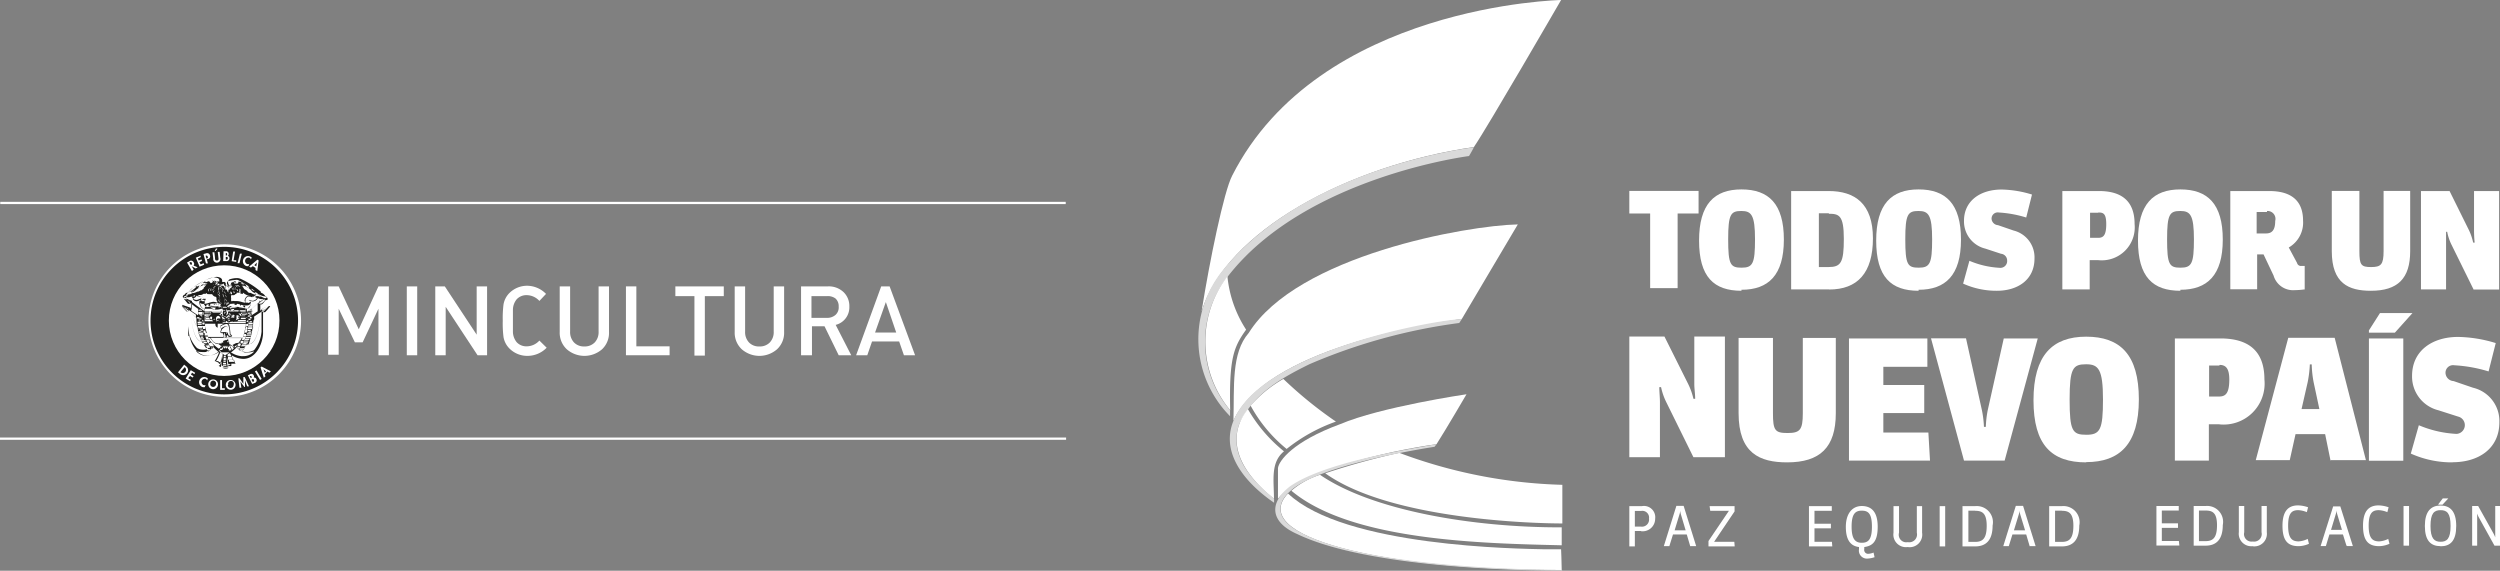 <svg id="Capa_1" data-name="Capa 1" xmlns="http://www.w3.org/2000/svg" viewBox="0 0 199.3 45.5"><rect x="0" y="0" width="199.3" height="45.5" fill="#808080" stroke="none"/><defs><style>.cls-1,.cls-3{fill:#fff;}.cls-1,.cls-2{fill-rule:evenodd;}.cls-2{fill:#dadada;}.cls-4{fill:#1d1d1b;}.cls-5{fill:#2d4697;}</style></defs><title>escBN-01</title><path class="cls-1" d="M124.45,2.39s-19.3.38-26.22,14c-0.66,1.26-1.8,6.79-2.44,10.83,1.93-6.38,11.64-11.64,21.71-13.11C118.55,12.59,124.45,2.39,124.45,2.39Z" transform="translate(0 -2.39)"/><path class="cls-2" d="M117.11,14.83S104,16.49,97.85,24.47a8.41,8.41,0,0,0,.21,10.62c0,0.22,0,.27,0,0.48A8.72,8.72,0,0,1,97.43,24c5.54-6.94,15.88-9.3,20.07-9.87C117.35,14.43,117.11,14.83,117.11,14.83Z" transform="translate(0 -2.39)"/><path class="cls-1" d="M97.85,24.42a9.47,9.47,0,0,0,1.49,4.25c-1,1.4-1.36,2.28-1.27,6.42A8.56,8.56,0,0,1,97.85,24.42Z" transform="translate(0 -2.39)"/><path class="cls-1" d="M121,20.28c-4.05.08-17.6,2.48-21.45,8.65-1.41,1.61-1.14,4.29-1.22,7,2.62-5.71,15.31-7.69,18.21-8.12C117.1,26.88,120.56,21,121,20.28Z" transform="translate(0 -2.39)"/><path class="cls-2" d="M116.54,27.82c-3.22.21-16.14,2.84-18.21,8.12-1.36,3.34,2.48,6,3.24,6.53,0-.16,0-0.2,0-0.32-1-.85-3.84-3.11-2.76-6,1.18-2.39,3.25-3.58,5.59-4.73a45,45,0,0,1,11.93-3.28Z" transform="translate(0 -2.39)"/><path class="cls-1" d="M99.48,35a11.92,11.92,0,0,0,2.88,3.37c-1.09.89-.8,2.32-0.8,3.77C98,39.3,98.08,36.77,99.48,35Z" transform="translate(0 -2.39)"/><path class="cls-1" d="M102.31,32.6a32.84,32.84,0,0,0,4.19,3.4,13.47,13.47,0,0,0-3.93,2.18,11.56,11.56,0,0,1-2.87-3.45A9.91,9.91,0,0,1,102.31,32.6Z" transform="translate(0 -2.39)"/><path class="cls-1" d="M116.91,33.82s-6.82,1-10.09,2.39c-3.76,1.38-4.88,2.93-4.94,3.5,0,0.86,0,1.71,0,2.44,1.68-2.16,8.77-3.82,12.64-4.35C115.27,36.63,116.91,33.82,116.91,33.82Z" transform="translate(0 -2.39)"/><path class="cls-1" d="M111.55,38.49a39.93,39.93,0,0,0,13,2.55c0,0.66,0,2.34,0,3.08-2.16,0-13.72-.28-18.9-4A58.34,58.34,0,0,1,111.55,38.49Z" transform="translate(0 -2.39)"/><path class="cls-1" d="M124.5,44.43s0,0.86,0,1.43c-6.32-.15-16.79-0.35-21.55-4.35a6.56,6.56,0,0,1,2.28-1.27C109.35,43.07,117.36,44.45,124.5,44.43Z" transform="translate(0 -2.39)"/><path class="cls-1" d="M102.68,41.73c-3.29,3.48,7.6,6.12,21.82,6.1,0-.5-0.05-1.65-0.05-1.65s-0.48,0-1.27,0C121.09,46.13,107.17,46,102.68,41.73Z" transform="translate(0 -2.39)"/><path class="cls-2" d="M114.52,37.8l-0.16.21s-9,1.34-11.41,3.45c-1.25,1.06-1.25,2.27.58,3.29,3.94,2.26,13.35,3,21,3.08a0.49,0.49,0,0,0,0,.05c-1.41,0-15.06,0-21.13-2.92-2.26-1-2.18-2.58-.53-3.82C105.44,39.38,111.18,38.37,114.52,37.8Z" transform="translate(0 -2.39)"/><path class="cls-3" d="M130.8,44.72h-0.47v1.23h-0.44V42.74h1a0.9,0.9,0,0,1,1.06,1,1,1,0,0,1-1.11,1m0-1.62h-0.51v1.25h0.47a0.57,0.57,0,0,0,.66-0.64,0.54,0.54,0,0,0-.62-0.61" transform="translate(0 -2.39)"/><path class="cls-3" d="M134.75,45.95L134.47,45h-1.1l-0.29.93h-0.44l1-3.21h0.58l1,3.21h-0.46Zm-0.37-1.28L134,43.39a1.24,1.24,0,0,1-.05-0.3h0a1.36,1.36,0,0,1-.06.3l-0.39,1.28h0.93Z" transform="translate(0 -2.39)"/><polygon class="cls-3" points="136.2 43.56 136.2 43.13 137.83 40.72 136.34 40.72 136.29 40.35 138.28 40.35 138.28 40.77 136.65 43.19 138.26 43.19 138.29 43.56 136.2 43.56"/><polygon class="cls-3" points="144.21 43.56 144.21 40.35 146.03 40.35 146.03 40.72 144.65 40.72 144.65 41.75 145.96 41.75 145.96 42.12 144.65 42.12 144.65 43.19 146.04 43.19 146.07 43.56 144.21 43.56"/><path class="cls-3" d="M148.62,46v0.16a0.31,0.31,0,0,0,.32.38,1.27,1.27,0,0,0,.42-0.1l0.08,0.37a2.11,2.11,0,0,1-.54.11,0.64,0.64,0,0,1-.7-0.75V46c-0.68-.08-1.05-0.57-1.05-1.61s0.5-1.66,1.27-1.66,1.27,0.46,1.27,1.65-0.41,1.53-1.07,1.62m-0.2-2.9c-0.52,0-.81.26-0.81,1.28s0.32,1.28.81,1.28,0.81-.22.81-1.28-0.3-1.28-.81-1.28" transform="translate(0 -2.39)"/><path class="cls-3" d="M152.08,46a1,1,0,0,1-1.13-1.14V42.74h0.44v2.12a0.6,0.6,0,0,0,.7.75,0.62,0.62,0,0,0,.72-0.75V42.74h0.42v2.12A1,1,0,0,1,152.08,46" transform="translate(0 -2.39)"/><rect class="cls-3" x="154.63" y="40.35" width="0.44" height="3.21"/><path class="cls-3" d="M157.45,45.95h-1V42.74h1a1.29,1.29,0,0,1,1.4,1.55c0,1.16-.52,1.66-1.39,1.66m0-2.85h-0.54v2.49h0.53c0.61,0,.93-0.27.93-1.29s-0.38-1.19-.92-1.19" transform="translate(0 -2.39)"/><path class="cls-3" d="M161.81,45.95L161.53,45h-1.1l-0.29.93H159.7l1-3.21h0.58l1,3.21h-0.46Zm-0.37-1.28-0.39-1.28a1.26,1.26,0,0,1-.05-0.3h0a1.31,1.31,0,0,1-.06.3l-0.39,1.28h0.92Z" transform="translate(0 -2.39)"/><path class="cls-3" d="M164.36,45.95h-1V42.74h1a1.29,1.29,0,0,1,1.4,1.55c0,1.16-.52,1.66-1.39,1.66m0-2.85h-0.54v2.49h0.53c0.61,0,.93-0.27.93-1.29s-0.38-1.19-.92-1.19" transform="translate(0 -2.39)"/><polygon class="cls-3" points="171.91 43.49 171.91 40.34 173.69 40.34 173.69 40.7 172.34 40.7 172.34 41.72 173.63 41.72 173.63 42.08 172.34 42.08 172.34 43.13 173.7 43.13 173.74 43.49 171.91 43.49"/><path class="cls-3" d="M175.88,45.89h-1V42.73h0.94a1.27,1.27,0,0,1,1.38,1.52c0,1.14-.51,1.64-1.37,1.64m0-2.8h-0.53v2.44h0.52c0.6,0,.92-0.27.92-1.27s-0.37-1.17-.91-1.17" transform="translate(0 -2.39)"/><path class="cls-3" d="M179.59,45.93a1,1,0,0,1-1.11-1.12V42.73h0.43v2.09a0.6,0.6,0,0,0,.68.74,0.61,0.61,0,0,0,.7-0.74V42.73h0.42v2.09a1,1,0,0,1-1.12,1.12" transform="translate(0 -2.39)"/><path class="cls-3" d="M183.24,45.93c-0.9,0-1.28-.49-1.28-1.63s0.44-1.62,1.24-1.62a2.58,2.58,0,0,1,.8.15l-0.1.39a2,2,0,0,0-.68-0.16c-0.5,0-.81.21-0.81,1.24s0.33,1.25.84,1.25a1.86,1.86,0,0,0,.72-0.2l0.1,0.39a2.09,2.09,0,0,1-.83.19" transform="translate(0 -2.39)"/><path class="cls-3" d="M187.06,45.89L186.78,45H185.7l-0.28.92H185l1-3.16h0.57l1,3.16h-0.45Zm-0.36-1.26-0.38-1.26a1.24,1.24,0,0,1-.05-0.3h0a1.32,1.32,0,0,1-.06.3l-0.38,1.26h0.91Z" transform="translate(0 -2.39)"/><path class="cls-3" d="M189.66,45.93c-0.9,0-1.28-.49-1.28-1.63s0.44-1.62,1.24-1.62a2.59,2.59,0,0,1,.8.15l-0.1.39a2,2,0,0,0-.68-0.16c-0.5,0-.81.21-0.81,1.24s0.33,1.25.84,1.25a1.86,1.86,0,0,0,.72-0.2l0.1,0.39a2.08,2.08,0,0,1-.83.19" transform="translate(0 -2.39)"/><rect class="cls-3" x="191.61" y="40.34" width="0.44" height="3.16"/><path class="cls-3" d="M194.56,45.93c-0.78,0-1.25-.44-1.25-1.61s0.49-1.63,1.25-1.63,1.25,0.45,1.25,1.63-0.46,1.62-1.25,1.62m0-2.88c-0.51,0-.8.25-0.8,1.26s0.31,1.26.8,1.26,0.8-.22.8-1.26-0.3-1.26-.8-1.26m-0.18-.47v0l0.36-.47h0.44l-0.46.5h-0.34Z" transform="translate(0 -2.39)"/><path class="cls-3" d="M198.86,45.89l-1.23-2.22a1.89,1.89,0,0,1-.15-0.34h0c0,0.11,0,.22,0,0.34v2.22h-0.4V42.73h0.48l1.21,2.17a2,2,0,0,1,.15.33h0c0-.11,0-0.23,0-0.33V42.73h0.39v3.16h-0.45Z" transform="translate(0 -2.39)"/><polygon class="cls-3" points="133.74 17.02 133.74 22.97 131.55 22.97 131.55 17.02 129.89 17.02 129.89 15.22 135.41 15.22 135.41 17.02 133.74 17.02"/><path class="cls-3" d="M138.83,25.57c-2.2,0-3.38-1.1-3.38-4s1.21-4.08,3.38-4.08,3.38,1.15,3.38,4-1.24,4-3.38,4m0-6.28c-0.85,0-1.06.24-1.06,2.26s0.18,2.26,1.07,2.26,1.07-.32,1.07-2.26-0.29-2.26-1.08-2.26" transform="translate(0 -2.39)"/><path class="cls-3" d="M145.79,25.46h-3V17.62h3c2.07,0,3.52,1,3.52,3.77s-1.24,4.08-3.49,4.08m0-6.08H145v4.29h0.76c1,0,1.23-.35,1.23-2.25s-0.39-2-1.22-2" transform="translate(0 -2.39)"/><path class="cls-3" d="M152.95,25.57c-2.2,0-3.38-1.1-3.38-4s1.21-4.08,3.38-4.08,3.38,1.15,3.38,4-1.24,4-3.38,4m0-6.28c-0.85,0-1.06.24-1.06,2.26s0.18,2.26,1.07,2.26,1.07-.32,1.07-2.26-0.29-2.26-1.08-2.26" transform="translate(0 -2.39)"/><path class="cls-3" d="M159.18,25.57A6.44,6.44,0,0,1,156.5,25L157,23.18a7.09,7.09,0,0,0,2.41.56,0.54,0.54,0,0,0,.6-0.58,0.54,0.54,0,0,0-.49-0.54l-1.25-.41a2.23,2.23,0,0,1-1.7-2.22c0-1.59,1.3-2.49,3-2.49a8.66,8.66,0,0,1,2.42.4l-0.46,1.83a9.25,9.25,0,0,0-2.19-.4,0.49,0.49,0,0,0-.57.53,0.55,0.55,0,0,0,.51.48l1.25,0.43A2.2,2.2,0,0,1,162.19,23c0,1.69-1.33,2.57-3,2.57" transform="translate(0 -2.39)"/><path class="cls-3" d="M167.28,23.13h-0.69v2.33h-2.18V17.62h2.92c1.75,0,2.84.75,2.84,2.63a2.63,2.63,0,0,1-2.89,2.88m0-3.78h-0.66v2h0.65c0.42,0,.64-0.22.64-1.09s-0.25-.93-0.63-0.93" transform="translate(0 -2.39)"/><path class="cls-3" d="M173.82,25.57c-2.2,0-3.38-1.1-3.38-4s1.21-4.08,3.38-4.08,3.38,1.15,3.38,4-1.24,4-3.38,4m0-6.28c-0.85,0-1.06.24-1.06,2.26s0.18,2.26,1.07,2.26,1.07-.32,1.07-2.26-0.29-2.26-1.08-2.26" transform="translate(0 -2.39)"/><path class="cls-3" d="M183.72,25.46a5.61,5.61,0,0,1-.77.06,1.62,1.62,0,0,1-1.7-1.16l-0.8-1.69h-0.51v2.78h-2.14V17.62h3.11c1.59,0,2.69.64,2.69,2.36a2.29,2.29,0,0,1-1.14,2.14l0.66,1.23a0.32,0.32,0,0,0,.36.24l0.25,0v1.91Zm-3-6.17h-0.82V21h0.75c0.49,0,.73-0.29.73-1a0.63,0.63,0,0,0-.65-0.79" transform="translate(0 -2.39)"/><path class="cls-3" d="M189,25.57c-1.77,0-3.11-.59-3.11-3.16v-4.8h2.2v4.8c0,1.11.14,1.27,0.93,1.27s1-.19,1-1.27v-4.8h2.12v4.8c0,2.19-1,3.16-3.13,3.16" transform="translate(0 -2.39)"/><path class="cls-3" d="M197.19,25.46l-1.77-3.59a4,4,0,0,1-.33-1H195c0,0.31,0,.67,0,1v3.59h-2V17.62h2.28l1.54,3.11a4.38,4.38,0,0,1,.34,1h0.12a9.54,9.54,0,0,1-.05-1V17.62h2v7.85h-2.06Z" transform="translate(0 -2.39)"/><path class="cls-3" d="M135,38.84l-2.17-4.4a5,5,0,0,1-.41-1.19h-0.14c0,0.38.05,0.83,0.05,1.19v4.4h-2.44V29.22h2.8L134.58,33a5.38,5.38,0,0,1,.42,1.18h0.14c0-.38-0.07-0.81-0.07-1.18V29.22h2.44v9.62H135Z" transform="translate(0 -2.39)"/><path class="cls-3" d="M142.47,39.25c-2.19,0-3.87-.73-3.87-3.92v-6h2.74v6c0,1.38.17,1.58,1.16,1.58s1.22-.24,1.22-1.58v-6h2.63v6c0,2.73-1.26,3.92-3.88,3.92" transform="translate(0 -2.39)"/><polygon class="cls-3" points="147.4 36.72 147.4 26.98 153.65 26.98 153.65 29.24 150.14 29.24 150.14 30.69 153.4 30.69 153.4 32.93 150.14 32.93 150.14 34.48 153.73 34.48 153.86 36.72 147.4 36.72"/><path class="cls-3" d="M159.81,39.11h-3.24l-2.63-9.75h2.79L158,35.1a8.29,8.29,0,0,1,.16,1.32h0.15a8.17,8.17,0,0,1,.15-1.32l1.28-5.73h2.71Z" transform="translate(0 -2.39)"/><path class="cls-3" d="M166.31,39.25c-2.74,0-4.2-1.37-4.2-4.95s1.5-5.07,4.2-5.07,4.2,1.42,4.2,5-1.54,5-4.2,5m0-7.8c-1.05,0-1.32.29-1.32,2.81s0.23,2.81,1.33,2.81,1.33-.4,1.33-2.81-0.36-2.81-1.34-2.81" transform="translate(0 -2.39)"/><path class="cls-3" d="M176.94,36.21h-0.85v2.9h-2.71V29.37H177c2.18,0,3.52.93,3.52,3.27a3.27,3.27,0,0,1-3.59,3.58m0-4.69h-0.82V34h0.81c0.52,0,.8-0.28.8-1.36,0-.92-0.31-1.16-0.78-1.16" transform="translate(0 -2.39)"/><path class="cls-3" d="M185.79,39.11L185.36,37H183l-0.46,2.07h-2.71l2.59-9.75h3.7l2.49,9.75h-2.79Zm-1.35-6.26a8.62,8.62,0,0,1-.15-1.41h-0.15a9.27,9.27,0,0,1-.17,1.41L183.48,35h1.42Z" transform="translate(0 -2.39)"/><path class="cls-3" d="M188.85,29.37h2.74v9.75h-2.74V29.37Zm0-.46V28.73l0.88-1.38h2.59l-1.4,1.56h-2.08Z" transform="translate(0 -2.39)"/><path class="cls-3" d="M195.51,39.25a8,8,0,0,1-3.32-.7l0.64-2.26a8.84,8.84,0,0,0,3,.69,0.7,0.7,0,0,0,.13-1.38l-1.56-.5a2.77,2.77,0,0,1-2.11-2.75c0-2,1.61-3.1,3.67-3.1a10.72,10.72,0,0,1,3,.49L198.39,32a11.42,11.42,0,0,0-2.73-.49,0.6,0.6,0,0,0-.7.66,0.68,0.68,0,0,0,.64.6l1.55,0.53a2.73,2.73,0,0,1,2.1,2.75c0,2.1-1.65,3.19-3.74,3.19" transform="translate(0 -2.39)"/><path class="cls-3" d="M31,30.71H30.17V27l-1.26,2.68H28.29L27,27v3.67H26.16V25.22H27l1.6,3.42,1.57-3.42H31v5.49Z" transform="translate(0 -2.39)"/><path class="cls-3" d="M33.27,30.71H32.43V25.22h0.83v5.49Z" transform="translate(0 -2.39)"/><path class="cls-3" d="M38.84,30.71H38.07l-2.54-3.86v3.86H34.7V25.22h0.76L38,29.07V25.22h0.83v5.49Z" transform="translate(0 -2.39)"/><path class="cls-3" d="M43.58,30.11a2.13,2.13,0,0,1-1.53.65,2,2,0,0,1-1.44-.59,1.69,1.69,0,0,1-.47-0.91,8.72,8.72,0,0,1-.06-1.3,8.73,8.73,0,0,1,.06-1.3,1.69,1.69,0,0,1,.47-0.91A2,2,0,0,1,42,25.17a2.13,2.13,0,0,1,1.53.65L43,26.38a1.38,1.38,0,0,0-1-.46,1.05,1.05,0,0,0-.81.33,1.35,1.35,0,0,0-.3.81q0,0.19,0,.9t0,0.9a1.35,1.35,0,0,0,.3.81A1.05,1.05,0,0,0,42,30a1.38,1.38,0,0,0,1-.46Z" transform="translate(0 -2.39)"/><path class="cls-3" d="M48.55,28.86A1.79,1.79,0,0,1,48,30.23a2.14,2.14,0,0,1-2.82,0,1.8,1.8,0,0,1-.56-1.37V25.22h0.83v3.6a1.2,1.2,0,0,0,.31.87,1.09,1.09,0,0,0,.82.32,1.11,1.11,0,0,0,.83-0.32,1.19,1.19,0,0,0,.31-0.87v-3.6h0.83v3.64Z" transform="translate(0 -2.39)"/><path class="cls-3" d="M53.38,30.71H49.9V25.22h0.83V30h2.65v0.75Z" transform="translate(0 -2.39)"/><path class="cls-3" d="M57.7,26H56.19v4.74H55.36V26H53.84V25.22H57.7V26Z" transform="translate(0 -2.39)"/><path class="cls-3" d="M62.51,28.86a1.79,1.79,0,0,1-.56,1.37,2.14,2.14,0,0,1-2.82,0,1.8,1.8,0,0,1-.56-1.37V25.22H59.4v3.6a1.2,1.2,0,0,0,.31.87,1.09,1.09,0,0,0,.83.32,1.1,1.1,0,0,0,.83-0.32,1.19,1.19,0,0,0,.31-0.87v-3.6h0.83v3.64Z" transform="translate(0 -2.39)"/><path class="cls-3" d="M67.86,30.71h-1L65.73,28.4h-1v2.31H63.86V25.22H66a1.71,1.71,0,0,1,1.24.45,1.53,1.53,0,0,1,.47,1.16,1.44,1.44,0,0,1-1.09,1.46Zm-1-3.88a0.82,0.82,0,0,0-.25-0.64A1,1,0,0,0,65.92,26H64.69v1.73h1.23a1,1,0,0,0,.68-0.23A0.8,0.8,0,0,0,66.86,26.83Z" transform="translate(0 -2.39)"/><path class="cls-3" d="M72.95,30.71H72.06l-0.38-1.1H69.52l-0.38,1.1H68.25l2-5.49h0.67Zm-1.5-1.8-0.83-2.44L69.76,28.9h1.69Z" transform="translate(0 -2.39)"/><rect class="cls-3" y="34.88" width="84.99" height="0.18"/><rect class="cls-3" x="0.02" y="16.09" width="84.94" height="0.18"/><circle class="cls-4" cx="17.87" cy="25.56" r="5.98"/><path class="cls-3" d="M17.87,22.07A5.88,5.88,0,1,1,12,27.95a5.88,5.88,0,0,1,5.88-5.88m0-.2A6.08,6.08,0,1,0,24,27.95a6.09,6.09,0,0,0-6.08-6.08h0Z" transform="translate(0 -2.39)"/><circle class="cls-3" cx="17.87" cy="25.56" r="4.41"/><path class="cls-3" d="M14.68,31.46l0.17,0.14a0.39,0.39,0,0,1-.49.61l-0.17-.14Zm-0.29.6,0,0a0.26,0.26,0,1,0,.33-0.4l0,0Z" transform="translate(0 -2.39)"/><path class="cls-3" d="M15.31,32.1l-0.09.15,0.21,0.13-0.07.11-0.21-.13L15,32.54l0.22,0.13-0.07.11-0.35-.21,0.41-.67,0.35,0.21-0.07.11Z" transform="translate(0 -2.39)"/><path class="cls-3" d="M16.51,32.72a0.23,0.23,0,0,0-.14-0.14,0.27,0.27,0,0,0-.17.5,0.24,0.24,0,0,0,.19,0l-0.06.17a0.4,0.4,0,0,1-.18,0,0.41,0.41,0,0,1,.27-0.78,0.36,0.36,0,0,1,.15.1Z" transform="translate(0 -2.39)"/><path class="cls-3" d="M16.61,32.94a0.39,0.39,0,1,1,.31.47A0.39,0.39,0,0,1,16.61,32.94Zm0.16,0a0.23,0.23,0,1,0,.45.08A0.23,0.23,0,1,0,16.77,33Z" transform="translate(0 -2.39)"/><path class="cls-3" d="M17.7,33.34h0.22v0.13H17.55l0-.78h0.15Z" transform="translate(0 -2.39)"/><path class="cls-3" d="M18,33.09a0.39,0.39,0,1,1,.43.37A0.4,0.4,0,0,1,18,33.09Zm0.16,0a0.23,0.23,0,1,0,.46,0A0.23,0.23,0,1,0,18.2,33.07Z" transform="translate(0 -2.39)"/><path class="cls-3" d="M19.53,32.71h0l0,0.53-0.05,0-0.31-.43h0l0.07,0.49-0.15,0L19,32.55l0.1,0L19.4,33l0-.55,0.11,0,0.34,0.74-0.15,0Z" transform="translate(0 -2.39)"/><path class="cls-3" d="M19.76,32.31l0.17-.08a0.2,0.2,0,0,1,.3.09,0.18,0.18,0,0,1,0,.17,0.19,0.19,0,0,1,.21.12,0.22,0.22,0,0,1-.13.31L20.1,33ZM20,32.54h0a0.09,0.09,0,0,0,.05-0.14,0.09,0.09,0,0,0-.14,0h0Zm0.15,0.3h0c0.07,0,.13-0.08.09-0.17s-0.12-.06-0.19,0h0Z" transform="translate(0 -2.39)"/><path class="cls-3" d="M20.86,32.6l-0.13.08L20.32,32l0.13-.08Z" transform="translate(0 -2.39)"/><path class="cls-3" d="M21.11,32.23l0.05,0.17-0.13.1-0.26-.82,0.09-.07L21.6,32l-0.13.1-0.15-.09ZM21,31.82h0l0.11,0.28L21.21,32Z" transform="translate(0 -2.39)"/><path class="cls-3" d="M15.76,23.7l-0.16.09-0.32-.18h0l0.16,0.27L15.3,24l-0.39-.68,0.18-.1a0.22,0.22,0,0,1,.34.07,0.21,0.21,0,0,1,0,.27Zm-0.54-.18h0a0.12,0.12,0,0,0,.06-0.18c0-.08-0.11-0.07-0.18,0h0Z" transform="translate(0 -2.39)"/><path class="cls-3" d="M15.77,23l0.07,0.16,0.22-.09,0.05,0.12-0.22.09L16,23.47l0.23-.1,0.05,0.12-0.37.16-0.3-.72L16,22.77,16,22.89Z" transform="translate(0 -2.39)"/><path class="cls-3" d="M16.57,23.39l-0.15,0-0.2-.75,0.2-.05a0.23,0.23,0,0,1,.32.16,0.22,0.22,0,0,1-.18.3l-0.07,0ZM16.46,23h0c0.09,0,.13-0.06.1-0.15s-0.09-.1-0.17-0.07h0Z" transform="translate(0 -2.39)"/><path class="cls-3" d="M16.94,22.5l0.15,0,0.05,0.44c0,0.1,0,.23.16,0.22s0.12-.15.11-0.25l-0.05-.44,0.15,0,0.05,0.47A0.29,0.29,0,1,1,17,23Zm0.4-.28-0.14.17-0.08,0,0.1-.19Z" transform="translate(0 -2.39)"/><path class="cls-3" d="M17.82,22.42H18a0.2,0.2,0,0,1,.23.22,0.18,0.18,0,0,1-.07.15,0.18,0.18,0,0,1,.13.2,0.22,0.22,0,0,1-.26.21H17.79ZM18,23.09h0c0.08,0,.15,0,0.16-0.11s-0.08-.11-0.16-0.11h0v0.22Zm0-.33h0a0.09,0.09,0,0,0,.11-0.1,0.09,0.09,0,0,0-.11-0.1h0v0.2Z" transform="translate(0 -2.39)"/><path class="cls-3" d="M18.62,23.14l0.21,0,0,0.13-0.36-.06,0.12-.77,0.15,0Z" transform="translate(0 -2.39)"/><path class="cls-3" d="M19.09,23.37l-0.15,0,0.19-.76,0.15,0Z" transform="translate(0 -2.39)"/><path class="cls-3" d="M20,23.07a0.23,0.23,0,0,0-.13-0.14,0.27,0.27,0,0,0-.19.5,0.24,0.24,0,0,0,.19,0l-0.06.17a0.41,0.41,0,0,1-.18,0,0.41,0.41,0,0,1,.29-0.77,0.37,0.37,0,0,1,.15.1Z" transform="translate(0 -2.39)"/><path class="cls-3" d="M20.16,23.61L20,23.72l-0.14-.08,0.66-.55,0.1,0.06L20.51,24l-0.14-.08,0-.17Zm0.32-.29h0l-0.21.21,0.16,0.09Z" transform="translate(0 -2.39)"/><path class="cls-4" d="M21.46,26.79v0h0l-0.28.1-0.29.1h0a0.21,0.21,0,0,1-.14.16V27l0-.35h0a0.23,0.23,0,0,0,.13,0,1.5,1.5,0,0,0,.25-0.28l0,0,0.05-.06h0.05a0.09,0.09,0,0,0,.11-0.1A0.3,0.3,0,0,0,21.15,26h0a0.61,0.61,0,0,0-.36-0.28h0a0.15,0.15,0,0,0,0-.08,7,7,0,0,0-1.56-1,0.77,0.77,0,0,0-.34-0.08,1.88,1.88,0,0,0-.61.11,0.3,0.3,0,0,0-.1.22,0.43,0.43,0,0,0,.12.27,0.24,0.24,0,0,1,.07.13,0,0,0,0,1,0,0,0.23,0.23,0,0,0-.23-0.12H18l0,0V25a0.15,0.15,0,0,0-.1-0.13,0.06,0.06,0,0,0,0,0,0.09,0.09,0,0,0-.08,0l-0.11,0h0a0.25,0.25,0,0,0,0-.11c0-.29-0.43-0.3-0.47-0.3a4,4,0,0,0-2,1,0.63,0.63,0,0,0-.12.13,0.49,0.49,0,0,1-.13.13l-0.08,0a0.66,0.66,0,0,0-.18.12l0,0.05,0,0-0.05,0a0.23,0.23,0,0,0-.11.15,0.09,0.09,0,0,0,.09.09,0.21,0.21,0,0,0,.12,0h0l0.38,0.45a0.19,0.19,0,0,0,.14,0h0l0,0.34v0.14h0l-0.09-.06a0.1,0.1,0,0,1,0,0,0.08,0.08,0,0,0,0-.07l-0.68-.24,0,0.06a2.26,2.26,0,0,0,.46.5H15l0,0.37V28.4a6.4,6.4,0,0,0,.11.79,2.59,2.59,0,0,0,.51,1.11l0,0h0a1.3,1.3,0,0,0,.94.46,1.83,1.83,0,0,0,.92-0.32,3.66,3.66,0,0,1-.37.74l0,0h0.32l0,0.15v0a0.16,0.16,0,0,0,.14.08h0.12v0.09h0v0h0a0.31,0.31,0,0,0,.31.13v0h0a0.35,0.35,0,0,0,.22-0.05,0.09,0.09,0,0,0,0-.07V31.56a0.37,0.37,0,0,0,.22,0,0.09,0.09,0,0,0,0,0h0l0-.1,0-.08h0.34l0,0a2.92,2.92,0,0,1-.3-0.59l0,0,0-.07h0a1.81,1.81,0,0,0,.91.28c1,0,1.53-1.15,1.58-2V28.74c0-.12,0-0.28,0-0.31V27.65l0-.37h0.16a6,6,0,0,0,.41-0.46A0.07,0.07,0,0,0,21.46,26.79Zm-2.26,3.55h0.14l0,0.05Zm0.17,0H19.13L19,30.23l0,0h0.37Zm-1.59,0h0l0,0h0v0h0Zm0.4-.08H18.1v0h0.07v0.05Zm-0.16,0H17.94a0.16,0.16,0,0,1,0,0v0H18v0.05Zm-0.16,0H17.78v0a0.17,0.17,0,0,1,0,0h0.07v0A0.15,0.15,0,0,0,17.85,30.26Zm0.25,0.07h0v0h0v0h0Zm-0.16,0h0v0h0v0h0Zm0.42,0H18.24a0.24,0.24,0,0,1,0-.06,0.23,0.23,0,0,1,0-.06v0H18.18V30.09H18.1v0.07H18V30.09H17.94v0.07H17.85V30.09H17.77v0.07h0v0a0.3,0.3,0,0,0,0,.06l-0.08.07H17.52l0.07,0.12,0.1,0.07H18.2l0.08,0a2.59,2.59,0,0,1-.34.24,3.3,3.3,0,0,1-.52-0.4l0,0,0.11,0,0-.08,0.05-.07h0.1L17.8,30l0.33,0,0.06,0.07L18.28,30l0.06,0V30.1l0.07,0.08V30.3l0,0-0.09.08Zm0.19,0.74H18.17l0-.24h0.3Zm-0.17.32h0Zm-0.18,0h0l0,0h0l0,0H18.1c0-.07,0-0.15,0-0.24h0.06a1.16,1.16,0,0,0,0,.12h0Zm-0.5.22h0l0,0h0v0Zm0.16-.86h0Zm0.1,0H18v0.1H17.84v-0.1H18Zm0.18,0.38H18.08V30.87h0ZM18,31H17.83v-0.1H18V31Zm-0.2,0H18v0.1H17.82V31Zm0,0.14H18v0.1H17.81v-0.1Zm-0.12.48h0l0,0,0,0h0.32l0,0,0,0,0,0H17.68Zm0.43-.07h0v0h0l0,0h0Zm-0.06,0H17.78v-0.1h0.27v0.1Zm-0.27-.14v-0.1h0.24v0.1H17.8Zm0.3-.55h0V30.68l0,0Zm-1.5-.45,0-.05H16.7Zm0.15-.09H16.53l-0.07-.1h0.37l0,0ZM16,27.1H15.82V27Zm5.15-.93c-0.12,0-.47-0.23-0.49-0.25h0a0.36,0.36,0,0,0,.21.15l0,0A0.76,0.76,0,0,1,20.59,26H20.52L20.36,26V25.89a0.29,0.29,0,0,0,.1,0h0.07a0.16,0.16,0,0,0-.1,0l-0.08-.07,0,0h0l0,0.05h0l0,0h0l0,0h0a0.51,0.51,0,0,1-.07,0,1.41,1.41,0,0,1-.29-0.13l-0.07,0a0.23,0.23,0,0,1-.21-0.15,0,0,0,0,1,0,0,2.28,2.28,0,0,0-.24-0.15,3,3,0,0,0-.2-0.31,0,0,0,0,1,0,0s0.1,0.07.14,0.07,0,0,0,0a0.23,0.23,0,0,0,0-.06v0a1.92,1.92,0,0,0,.26.12,3.24,3.24,0,0,0,.32.23,0,0,0,0,0,0,0,0.37,0.37,0,0,0,0,0,0.67,0.67,0,0,0,.42.29s0.06,0,.06,0-0.12,0-.13-0.07A0.82,0.82,0,0,0,20,25.47a0,0,0,0,1,0,0,2.76,2.76,0,0,0,.51.28s0,0,0,0a0.34,0.34,0,0,0-.27-0.17,0.46,0.46,0,0,1-.18-0.11v0c0-.09,0-0.21-0.15-0.21a0,0,0,0,0,0,0,0.76,0.76,0,0,0,.12.12v0a0.74,0.74,0,0,0-.26-0.16,0.05,0.05,0,0,0,0,0,1.36,1.36,0,0,0,.12.16,0.29,0.29,0,0,1-.2-0.08A0.5,0.5,0,0,0,19.37,25l0,0,0.14,0.09v0l-0.35-.08a0.14,0.14,0,0,1-.06,0v0h0s0.12,0,.15,0h0S19.21,25,19.2,25h0l0.1,0s0,0,0,0a0.2,0.2,0,0,0-.1-0.08l0,0c0.09,0,.35.23,0.43,0.23s0,0,0,0a0.38,0.38,0,0,0-.25-0.16,0.8,0.8,0,0,0-.33-0.15c-0.1,0,0,.15-0.12.15a0.21,0.21,0,0,1-.19-0.12,0.26,0.26,0,0,0,.06-0.07,0.13,0.13,0,0,0-.08,0c-0.05,0-.07.1-0.13,0.1a0.09,0.09,0,0,1-.07,0s0.1,0,.1-0.06a0,0,0,0,0,0,0,2.24,2.24,0,0,0-.21.11l-0.09,0a0.07,0.07,0,0,0-.06,0s0,0,0,0h0.14a0.38,0.38,0,0,0,.06.11s-0.1,0-.1.06,0.15,0,.15.09-0.09,0-.09.06a0.75,0.75,0,0,1,.05.08,0.56,0.56,0,0,1-.12,0l0,0.06a0.08,0.08,0,0,1-.08.06,0.09,0.09,0,0,1-.07,0,0.09,0.09,0,0,0,.07-0.09c0-.16-0.18-0.27-0.18-0.41a0.2,0.2,0,0,1,.1-0.17,3.39,3.39,0,0,1,.56-0.09,0.51,0.51,0,0,1,.22,0,7.21,7.21,0,0,1,1.58,1.09s0,0,0,.05A1,1,0,0,1,21,26s0,0,0,0-0.26-.17-0.36-0.2H20.56l0,0A1.18,1.18,0,0,0,21,26a0.55,0.55,0,0,1,.28.1h0Zm-0.18.07a1,1,0,0,0-.27.12,0.13,0.13,0,0,0,0,.08,0.15,0.15,0,0,1-.06.09L20,27l-0.32.25v0h0V27a0.28,0.28,0,0,0,.18-0.08A0.66,0.66,0,0,0,20,26.5a0.23,0.23,0,0,0-.12-0.15,0.79,0.79,0,0,0,.28.07,0.5,0.5,0,0,0,.4-0.27h0l0,0h0a0.56,0.56,0,0,0,.24.08l0.08,0L21,26.21h0ZM20.09,27s0,0.05,0,.09H20Zm-0.17.13h0.18v0.07l0,0H19.79Zm-0.18.49c0,0.05,0,.13,0,0.16h0c0-.07,0-0.14,0-0.19l0.07-.05h0v0.08ZM19.83,28H20l-0.16.07V28Zm-0.05.14c0,0.08,0,.16,0,0.24H19.6v0s0-.1,0-0.16l0.12,0h0Zm0.35,0.38H19.78V28.4h0.35v0.1Zm-0.41.14H19.55c0-.1,0-0.18,0-0.24h0.16C19.74,28.48,19.73,28.56,19.72,28.64Zm0.18,0.14H19.74l0-.1H20L20,28.74Zm-0.28.35,0,0.07H19.38l0.07-.2,0.17,0h0Zm-0.14.34H19.26a2,2,0,0,0,.11-0.24h0.21Zm-0.15.28H19.26a0.51,0.51,0,0,1-.11-0.11l0.07-.1,0,0h0.22ZM19.15,30H18.82L19,29.78h0.21l0,0Zm-0.2-.26h0l0,0.05V29.76Zm0,0H18.82l-0.28.15L18.63,30l0,0.09h0L18.56,30l-0.2-.15-0.17.07H17.73l-0.17-.11-0.39-.08L17,29.62l-0.21-.3h2.49l-0.1.19L19,29.73H18.9V29.8Zm-2.27,0h0.22L17.07,30H16.74L16.6,29.8Zm0.06,0,0.07-.07,0.05,0.07H16.7Zm-0.07,0H16.57l-0.13-.24h0.22l0,0,0.07,0.1A0.54,0.54,0,0,1,16.63,29.73Zm-0.21-.28-0.1-.24h0.21a2,2,0,0,0,.11.24H16.42Zm-0.14-.35a1.71,1.71,0,0,1,0-.17h0l0.17,0,0.07,0.2H16.31Zm-0.34-.39-0.08-.06h0.28l0,0.1H16Zm-0.18-.34h0.35v0.1H15.77v-0.1Zm0.39,0h0.16l0,0.24H16.18C16.17,28.55,16.16,28.47,16.15,28.39Zm0-.28h0l0.12,0c0,0.06,0,.12,0,0.16v0H16.15C16.14,28.27,16.13,28.19,16.13,28.11Zm0-.07L15.92,28h0.15V28Zm0.12-.25s0-.11,0-0.16V27.56h0.09s0,0.12,0,.23H16.21ZM16.32,27h0a0.25,0.25,0,0,1-.18-0.06,0.58,0.58,0,0,1-.19-0.41h0a0.33,0.33,0,0,0,.14.08,0.85,0.85,0,0,0,.2,0h0a1.28,1.28,0,0,0,.33-0.06A1.53,1.53,0,0,1,17,26.45a1.12,1.12,0,0,1,.28.05h0a0.72,0.72,0,0,1,.25.15,0.37,0.37,0,0,0,.12.24s0,0,0,0a0.68,0.68,0,0,0,0-.11l0,0a0,0,0,0,0,0,0,0.29,0.29,0,0,0,.06.11l-0.08,0-0.19-.07a1,1,0,0,0-.24,0H17.12a1.06,1.06,0,0,0-.33,0h0l-0.05,0-0.17.05H16.51l-0.17,0h0Zm-1.13-1.21a2.39,2.39,0,0,0-.4.19l0,0A1.16,1.16,0,0,1,15,25.7c0.11-.09.15-0.2,0.26-0.28a9.45,9.45,0,0,1,1-.65l0.36-.16a1.22,1.22,0,0,1,.43-0.1c0.09,0,.43,0,0.43.22a0.16,0.16,0,0,1,0,.1,0.1,0.1,0,0,0-.07,0,0.07,0.07,0,0,0-.07.07,0.1,0.1,0,0,1-.1.14,0.81,0.81,0,0,0,0,.09,0.06,0.06,0,0,1-.06.05s0,0,0,0,0.05,0,.05-0.08a0.81,0.81,0,0,0-.09-0.06,1,1,0,0,1,.15-0.1c0-.07-0.12,0-0.15,0a0.52,0.52,0,0,0,.12-0.11s-0.05,0-.06,0h0.13s0.07,0,.07,0,0,0,0,0a0.53,0.53,0,0,0-.09.05s-0.16-.12-0.22-0.12a0,0,0,0,0,0,.05,0.15,0.15,0,0,0,.1.06,0.1,0.1,0,0,1-.07,0,1.18,1.18,0,0,0-.14-0.1,0.08,0.08,0,0,0-.06,0,0.66,0.66,0,0,0,.06.07,0.23,0.23,0,0,1-.19.12,0.58,0.58,0,0,0-.13-0.15,0.68,0.68,0,0,0-.3.14A0.48,0.48,0,0,0,16,25a0.05,0.05,0,0,0,0,0c0.07,0,.38-0.22.44-0.22h0a0.28,0.28,0,0,0-.11.09,0,0,0,0,0,0,0l0.12,0a1.39,1.39,0,0,1-.09.12h0s0.09,0,.13,0h0.05a0.19,0.19,0,0,1-.18.07l-0.23.06h0a0.46,0.46,0,0,1,.15-0.1,0.06,0.06,0,0,0-.05,0,0.51,0.51,0,0,0-.27.23,0.33,0.33,0,0,1-.19.08h0s0.13-.14.13-0.16,0,0-.05,0a1.11,1.11,0,0,0-.26.15v0c0-.06.12-0.07,0.12-0.13s0,0,0,0a0.1,0.1,0,0,0-.11.08,0.21,0.21,0,0,0,0,.05,4.8,4.8,0,0,1-.51.37s0,0,0,0a2.18,2.18,0,0,0,.52-0.26,0,0,0,0,1,0,0,1.91,1.91,0,0,0-.25.19s-0.13,0-.13.07v0h0.1a1.12,1.12,0,0,0,.38-0.27s0,0,0,0a0,0,0,0,0,0,0,0.73,0.73,0,0,0,.24-0.18,1.63,1.63,0,0,1,.35-0.15,0,0,0,0,1,0,0,0.45,0.45,0,0,0,0,.07s0,0,0,0,0.09-.07.13-0.07a0,0,0,0,1,0,0,1.11,1.11,0,0,1-.2.25s0,0.07,0,.07h0a0.42,0.42,0,0,0-.15.12s-0.05,0-.07,0a0.81,0.81,0,0,1-.22.11l-0.07,0a0.89,0.89,0,0,1-.28.11,0.75,0.75,0,0,1-.08,0,3.53,3.53,0,0,1-.5.21A0.09,0.09,0,0,1,15,26a0.42,0.42,0,0,0,.2-0.14h0a3.6,3.6,0,0,1-.41.2h0l-0.14.06h0v0A0.29,0.29,0,0,1,14.7,26a0.88,0.88,0,0,0,.48-0.21l0,0h0ZM17.85,25v0.07a0.71,0.71,0,0,0,.16.2,0.16,0.16,0,0,0,0,.12h0a0.11,0.11,0,0,0-.1,0,0.21,0.21,0,0,0-.16-0.22H17.62L17.5,25.1a0,0,0,0,0,0,0v0h0l0.25-.05A0.11,0.11,0,0,1,17.85,25Zm0.25,0.22a0.17,0.17,0,0,1,.15.19,0.28,0.28,0,0,1-.05.16l0-.06a0.18,0.18,0,0,0,0,.09h0l0,0a0.18,0.18,0,0,1,0,.09l0-.06a0.22,0.22,0,0,1,0,.09l0-.08a0.18,0.18,0,0,1,0,.1l0-.09a0.2,0.2,0,0,1,0,.05l-0.08-.1a0,0,0,0,0,0,0v0a0.29,0.29,0,0,1,0-.06h0l0,0-0.08-.08,0.05,0H17.7a0.21,0.21,0,0,1,.07-0.06,0.57,0.57,0,0,1,.07.13c0.05,0,.09,0,0.11,0s0,0,0-.06a0.39,0.39,0,0,1,0-.09L18,25.2h0.12a0.2,0.2,0,0,0,0,.05h0Zm0.6-.3a0.18,0.18,0,0,1,.18.11,0.06,0.06,0,0,1,0,0A0.27,0.27,0,0,0,18.76,25l-0.08,0a0.12,0.12,0,0,1,0-.05Zm0-.06v0h0a0.18,0.18,0,0,1,.14.06v0h0s-0.1,0-.16,0A0.06,0.06,0,0,1,18.68,24.87Zm1.68,1.22h0v0h0l0.08,0H20.35v0Zm0-.06v0.11H20.5a0.45,0.45,0,0,1-.35.24,0.78,0.78,0,0,1-.28-0.07h0l-0.09,0a0.33,0.33,0,0,0-.14,0l-0.08,0a0.52,0.52,0,0,1,.18-0.26,0.18,0.18,0,0,1,.14,0l0.2,0h0.08l0.07,0a0.46,0.46,0,0,0,.12-0.12S20.32,26,20.32,26ZM19,27.79h0v0h0v0h0a0.35,0.35,0,0,1-.22.13h0a0.32,0.32,0,0,0,.07-0.1h0v0h0v0h0V27.79a0.32,0.32,0,0,0,0,0,0.3,0.3,0,0,0,0,0h0V27.6h0l0-.07h0l0,0h0a0.24,0.24,0,0,1,.13,0h0a0.25,0.25,0,0,1,.12.13h0l0,0v0h0v0h0v0h0v0Zm0.58,0.35H17.68a0.09,0.09,0,0,0,.09-0.06h0a0.09,0.09,0,0,0,.06,0h0.08L18,28.1V28H18.1a0.14,0.14,0,0,0,.14.1,0.16,0.16,0,0,0,.13-0.06,0.13,0.13,0,0,0,.08,0h0.09a0.27,0.27,0,0,0,.15,0h0.07l0.09,0H19.6S19.59,28.1,19.59,28.14ZM16.31,28H17l0.09,0h0.07a0.27,0.27,0,0,0,.15,0h0.19a0.11,0.11,0,0,0,.09,0H16.32V28Zm0.62-.14h0v0l0,0h0v0h0v0h0l0,0h0.17l0,0h0l0,0.07h0v0h0V27.7h0a0.34,0.34,0,0,0,0,0s0,0,0,0v0.06h0v0h0v0h0a0.34,0.34,0,0,0,.07.1h0A0.35,0.35,0,0,1,16.93,27.87Zm-0.05,0a0.16,0.16,0,0,1-.11-0.05,0.22,0.22,0,0,1,0-.17h0v0h0l0,0h0l0,0h0l0,0a0.18,0.18,0,0,1,.12,0h0l0,0H16.91v0h0v0h0v0.08h0a0.24,0.24,0,0,0,0,0h0a0.2,0.2,0,0,0,0,0h0v0h0Zm-0.18-.27h0l0,0a0.2,0.2,0,0,1,0-.14l0-.06h0l0,0h0.11a0.12,0.12,0,0,1,.09,0,0.09,0.09,0,0,1,0,0H16.82l0,0,0,0h0l0,0h0v0h0v0Zm0-.25v0a0.08,0.08,0,0,1,0-.05,0.09,0.09,0,0,1,.07,0h0a0.07,0.07,0,0,1,.07.05H16.77l0,0,0,0h0Zm1-.22a0.28,0.28,0,0,0-.06.11H16.87a0.12,0.12,0,0,0-.08,0,0.13,0.13,0,0,0-.11,0H16.32V27.11h1.4Zm-1-.21h0Zm0.05,0a1,1,0,0,1,.36,0H17.2a1,1,0,0,1-.08.15A1,1,0,0,1,16.76,26.89ZM17.18,27h0v0h0a0.1,0.1,0,0,1,.05,0H17.18Zm0.12,0v0h0v0h0Zm0.1,0,0,0h0l0,0h0Zm0.31-.21a0.26,0.26,0,0,1,.1.07l0,0A0.27,0.27,0,0,1,17.72,26.78ZM16,26a0.6,0.6,0,0,0-.16,0l-0.11,0A0.31,0.31,0,0,1,15.6,26h0a0.33,0.33,0,0,0,.26-0.09H16a0.4,0.4,0,0,0,.22-0.1l0,0h0.1l0.07,0,0.1-.06,0,0a0.09,0.09,0,0,0,.1.09h0.11a0.14,0.14,0,0,0,.09,0h0a0.07,0.07,0,0,0,0,0h0l0.05,0a0.09,0.09,0,0,0,.07,0h0v0a0.41,0.41,0,0,0,.23.2,0.08,0.08,0,0,0,.06,0,0.12,0.12,0,0,0,.06.07,0.44,0.44,0,0,0,0,.1,0.26,0.26,0,0,0,.07.22,1.26,1.26,0,0,0-.07.16h0a1.12,1.12,0,0,0-.28,0,1.57,1.57,0,0,0-.42.07,1.26,1.26,0,0,1-.31.06,0.42,0.42,0,0,0,.07-0.19A0.5,0.5,0,0,0,16,26Zm1.47-.91c0,0.07-.18,0-0.15.11a0.17,0.17,0,0,1,0-.07A0.14,0.14,0,0,1,17.42,25S17.5,25,17.5,25.05Zm0.35,1a0.76,0.76,0,0,1-.06-0.22,0.2,0.2,0,0,1,0-.07,0.36,0.36,0,0,1,.06.22A0.12,0.12,0,0,1,17.85,26.06Zm0.07,0.58a0.56,0.56,0,0,1,0-.1,0.53,0.53,0,0,1,0-.19,0.19,0.19,0,0,1,0,.11A0.31,0.31,0,0,1,17.92,26.64Zm0-.29a0.37,0.37,0,0,1,0-.17,0.45,0.45,0,0,1,0-.13,0.63,0.63,0,0,1,0,.17A0.2,0.2,0,0,1,17.91,26.35ZM18,26.51a0.12,0.12,0,0,1,0-.05,0.36,0.36,0,0,1,.06.22,0.27,0.27,0,0,1,0,.07A0.45,0.45,0,0,1,18,26.51Zm0.07-.09a0.34,0.34,0,0,1-.1-0.23v0a0.63,0.63,0,0,1,.11.23v0h0Zm0-.32a0.59,0.59,0,0,1-.14-0.23v0a0.62,0.62,0,0,1,.14.22v0Zm-0.09-.3h0a0.91,0.91,0,0,1-.15-0.21v0a0.61,0.61,0,0,1,.17.21v0Zm-0.17-.07a0.08,0.08,0,0,1,0,0,0.39,0.39,0,0,1-.1-0.25v0A0.38,0.38,0,0,1,17.78,25.73Zm0.06-.19h0a0.4,0.4,0,0,1-.18-0.21,0.57,0.57,0,0,1,.2.19v0Zm-0.19,0v0h0a0.42,0.42,0,0,1-.13-0.24v0A0.49,0.49,0,0,1,17.64,25.5Zm0-.22a0.53,0.53,0,0,1-.21-0.15,0.33,0.33,0,0,1,.25.15h0Zm-0.33.65h0a0.5,0.5,0,0,1,0-.15,0.87,0.87,0,0,1,0-.15,0.18,0.18,0,0,1,0,.14A0.26,0.26,0,0,1,17.34,25.93Zm0-.31h0s0,0,0,0a0.57,0.57,0,0,1,.08-0.24,0.13,0.13,0,0,1,0,.06A0.49,0.49,0,0,1,17.3,25.62Zm0.11,0.63h0l0,0a0.77,0.77,0,0,1,0-.14,0.18,0.18,0,0,1,0-.12,0.31,0.31,0,0,1,0,.18S17.41,26.21,17.41,26.25Zm0.07-.5v0.07a0.4,0.4,0,0,1-.1-0.21V25.54A0.33,0.33,0,0,1,17.48,25.75Zm-0.07-.45a0.31,0.31,0,0,1,0-.08,0.27,0.27,0,0,1,0,.18,0.21,0.21,0,0,1,0,.11A0.39,0.39,0,0,1,17.41,25.31Zm0-.11s0-.07.05-0.08v0a0.48,0.48,0,0,1-.13.23h0a1,1,0,0,1,.08-0.18ZM17,25.68a0.15,0.15,0,0,1,.1-0.15v0s-0.06.11-.06,0.17A0.07,0.07,0,0,1,17,25.68Zm0-.23a0.2,0.2,0,0,1-.09.11,0.06,0.06,0,0,1,0,0,0.2,0.2,0,0,1,.2-0.17h0A0.69,0.69,0,0,0,17.05,25.44ZM17,25.35a0,0,0,0,1,0,0,0.21,0.21,0,0,1,.2-0.14h0A0.65,0.65,0,0,1,17,25.35Zm0-.42h0v0a0.2,0.2,0,0,1,.15-0.06s0,0,0,0A0.67,0.67,0,0,1,16.94,24.93Zm0,0a0.12,0.12,0,0,1,.1,0,0.05,0.05,0,0,1,0,0,0.41,0.41,0,0,0-.19,0,0.06,0.06,0,0,1,0,0A0.15,0.15,0,0,1,17,25Zm0,0.16,0.06,0-0.19.1a0,0,0,0,1,0,0A0.21,0.21,0,0,1,17,25.14Zm-0.16.24a0.72,0.72,0,0,0,0,.17,0.14,0.14,0,0,0,0,.09h0c-0.06,0-.06-0.07-0.06-0.1A0.25,0.25,0,0,1,16.82,25.38Zm-0.2.21a0.14,0.14,0,0,0,0,.08h0a0.06,0.06,0,0,1-.06-0.07,0.24,0.24,0,0,1,.15-0.19h0A0.35,0.35,0,0,0,16.62,25.59Zm0.79,0.28v0a0.64,0.64,0,0,1,.12.23v0A0.42,0.42,0,0,1,17.41,25.87Zm0,0.42a0.51,0.51,0,0,1,.07.2v0.07a0.36,0.36,0,0,1-.08-0.2V26.29Zm0-.12a0.53,0.53,0,0,1,.14.22A0.57,0.57,0,0,1,17.48,26.17Zm0.09,0.42a0.48,0.48,0,0,1,.11.23v0a0.27,0.27,0,0,1-.12-0.23v0Zm0-.12a0.72,0.72,0,0,1,.18.21v0h0a0.53,0.53,0,0,1-.16-0.21v0Zm0,0.48-0.09,0,0-.08s0.08,0,.08,0h0Zm0.24-.05L18,26.84h0l0.14,0.08H17.76Zm0.45,0,0.19-.06h0a0.16,0.16,0,0,0,.07.05h0l0,0h0a0.07,0.07,0,0,0,0,0h0.12a0.79,0.79,0,0,1,.25,0h0l0.13,0h0a0.87,0.87,0,0,1-.39.08H18.46L18.4,27Zm1.31,0.16H18.15l0-.07-0.13,0L18,27h0.25l0.05,0h0.06l0.15,0h0.19A0.91,0.91,0,0,0,19.1,27h0.25l0.24,0v0.08Zm-1.37.19H19v0a0.15,0.15,0,0,0-.08,0l0,0.05H18.21a0.28,0.28,0,0,0,0-.07A0.37,0.37,0,0,0,18.22,27.27Zm0.83,0a0.07,0.07,0,0,1,.07-0.05,0.1,0.1,0,0,1,.09,0,0.08,0.08,0,0,1,0,.06v0l-0.08,0H19Zm0.57,0.3s0,0.06,0,.1H19.23a0.26,0.26,0,0,0,0,0,0.13,0.13,0,0,0,0-.05v0h0.34Zm-0.44,0h0l0,0h0l0,0A0.23,0.23,0,0,0,19,27.4h0a0.09,0.09,0,0,1,0,0,0.14,0.14,0,0,1,.14,0h0.07l0,0h0l0,0.06a0.2,0.2,0,0,1,0,.14l0,0h0v0h0v0Zm-0.42-.09H18.67l-0.09,0h0.3l0,0H18.76Zm0,0.12v0h0v0h0v0h0v0h0a0.29,0.29,0,0,1,0,0s0,0,0,0h0v0h0l0,0.07h0l0,0h0l0,0h0l0,0h0l0,0a0.23,0.23,0,0,1-.12,0h0.06l0,0h0a0.29,0.29,0,0,0,.08-0.15h0a0.38,0.38,0,0,0,0-.06,0.22,0.22,0,1,0-.43,0,0.4,0.4,0,0,0,0,0h0a0.34,0.34,0,0,1,0-.06,0.28,0.28,0,0,1,.26-0.3,0.23,0.23,0,0,1,.12,0l0,0h0v0ZM18.49,28h0a0.09,0.09,0,0,1-.07,0v0h0v0h0v0h0.07a0.09,0.09,0,0,1,.09.09v0h0v0h0ZM18.1,28H18s0-.07,0-0.11h0a0.1,0.1,0,0,0,0,.08v0ZM18,27.79A1.42,1.42,0,0,1,18,28l0,0s0-.08,0-0.13h0V27.79s0,0,0-.05a0.37,0.37,0,0,0,0-.17h0a0.36,0.36,0,0,1,.06.16h0a0.46,0.46,0,0,1,.08-0.15,0.55,0.55,0,0,1,.13-0.1,0.61,0.61,0,0,1-.09.19,0.31,0.31,0,0,1-.14.09h0v0ZM17.91,28H17.84a0.08,0.08,0,0,0-.09-0.06v0h0v0h0.17S17.91,28,17.91,28ZM17.36,28h0a0.23,0.23,0,0,1-.14,0h0l0,0h0l0,0h0l0,0h0l0-.07h0v0h0s0,0,0,0,0,0,0,0h0v0h0v0h0v0h0v0h0l0,0a0.24,0.24,0,0,1,.12,0,0.28,0.28,0,0,1,.26.3,0.33,0.33,0,0,1,0,.07h0a0.33,0.33,0,0,0,0-.06,0.22,0.22,0,1,0-.43,0,0.26,0.26,0,0,0,.18.27h0Zm-0.29-.6,0,0h0.3l-0.09,0H17.07Zm-0.17-.16v0h0.76a0.22,0.22,0,0,0,0,0,0.26,0.26,0,0,0,0,.07H17l0,0A0.15,0.15,0,0,0,16.9,27.28ZM18,27.57h0a0.39,0.39,0,0,0-.06.1,0.42,0.42,0,0,0,0-.09H18Zm-0.1,0,0,0,0.05,0,0,0Zm0-.3h0a0.1,0.1,0,0,0,.07,0,0.05,0.05,0,1,1-.09.06,0.09,0.09,0,0,0,0-.05A0.1,0.1,0,0,0,17.91,27.24ZM18,27.47a0.05,0.05,0,0,1,0,0h0a0.09,0.09,0,0,0,0,0,0.1,0.1,0,0,0,.06,0h0A0.3,0.3,0,0,1,18,27.47Zm0-.26a0.09,0.09,0,0,0,0-.05,0.09,0.09,0,0,0-.05-0.08h0a0.23,0.23,0,0,1,.1.17A0.06,0.06,0,0,1,18,27.21Zm-0.07-.11a0.05,0.05,0,0,1,0,.05,0.05,0.05,0,0,1-.05.05h0A0.26,0.26,0,0,1,17.89,27.1Zm0,0.15a0.05,0.05,0,0,1,0,0,0.06,0.06,0,0,1,0,.05v0a0.53,0.53,0,0,1,0-.06h0Zm0,0.11,0,0v0a0.05,0.05,0,0,1-.05.05,0.29,0.29,0,0,1,0-.11h0Zm0,0.32h0l0,0-0.09-.07h0.12A0.39,0.39,0,0,1,17.91,27.68ZM17.5,28h0a0.09,0.09,0,0,1-.08,0h0.09v0h0ZM17.29,28a0.28,0.28,0,0,1-.07-0.19,0.21,0.21,0,0,1,.18-0.24,0.21,0.21,0,0,1,.17.21l-0.05,0a0.14,0.14,0,0,0-.11,0,0.1,0.1,0,0,0-.12.06h0v0h0v0h0l0,0h0v0h0Zm0.34-.39a0.33,0.33,0,0,0,0,.11h0a0.34,0.34,0,0,0,0-.11h0Zm0.3,0.16h0Zm0,0.08h0a0.29,0.29,0,0,1-.19-0.09,0.34,0.34,0,0,1-.08-0.16,0.44,0.44,0,0,1,.15.09A0.87,0.87,0,0,1,17.93,27.8Zm-0.51.14h0l0,0h0.08Zm0.16-.08h0l0,0H17.5v0h0.07Zm0-.08h0l0,0h0Zm0,0.18h0.15a0.09,0.09,0,0,1-.08,0H17.53Zm-0.22-.13h0.07a0.09,0.09,0,0,1-.08,0h0Zm0.17-.09h0a0.09,0.09,0,0,1-.08,0H17.33a0.09,0.09,0,0,1,.08,0h0Zm0.17,0.3h0Zm0-.15h0v0h0a0.09,0.09,0,0,1,.08,0ZM17.72,28h0v0h0a0.08,0.08,0,0,1,.06,0A0.09,0.09,0,0,1,17.72,28Zm0-.17h0a0.34,0.34,0,0,0,0-.07v0h0l0,0a0.3,0.3,0,0,0,.1.08H17.7Zm0-.3H17.58a0.29,0.29,0,0,0-.18-0.11h0.28a0.28,0.28,0,0,0,.09.11h-0.1Zm0.84-.11a0.29,0.29,0,0,0-.19.11H18.27l0-.07v0h0.21Zm-0.25.15h0a0.36,0.36,0,0,0,0,.11H18.2A0.63,0.63,0,0,0,18.25,27.57Zm0.42,0.27v0h0v0h0v0h0v0h0a0.13,0.13,0,0,0-.13-0.13H18.4a0.22,0.22,0,0,1,0,0,0.16,0.16,0,0,1,.15-0.16,0.15,0.15,0,0,1,.12.17h0Zm-0.41,0H18.13a0.06,0.06,0,0,1,0,0,0.08,0.08,0,0,1,.09-0.07l0.06,0h0Zm0.29-.27a0.2,0.2,0,0,0-.2.2,0.25,0.25,0,0,0,0,.07h0a0.31,0.31,0,0,1,0-.12,0.21,0.21,0,0,1,.18-0.24,0.18,0.18,0,0,1,.16.14A0.16,0.16,0,0,0,18.56,27.61Zm-0.37.15a0.13,0.13,0,0,0-.11.06h0v0a0.37,0.37,0,0,0,.13-0.08h0.08v0a0.23,0.23,0,0,0,0,0H18.19Zm0,0.19h0a0.13,0.13,0,0,1,.11,0h0l0,0h0v0h0v0a0.1,0.1,0,0,1-.1.06A0.1,0.1,0,0,1,18.14,28,0.07,0.07,0,0,1,18.15,28Zm1.47-.43H19.28a0.27,0.27,0,0,0,0-.11h0.35v0.11Zm-1.42-.12h0.1l0,0a0.79,0.79,0,0,0-.13.08A0.28,0.28,0,0,0,18.2,27.42ZM18,27.54a0.34,0.34,0,0,0,.08-0.23A0.33,0.33,0,0,0,18,27.07h0.08a0.24,0.24,0,0,1,.1.19A0.24,0.24,0,0,1,18,27.54ZM18,27l0,0H18ZM17.9,27l0,0-0.1,0H17.9Zm-0.07.13h0a0.33,0.33,0,0,0-.07.23,0.35,0.35,0,0,0,.08.24A0.24,0.24,0,0,1,17.82,27.09ZM19,27.86v0h0a0.29,0.29,0,0,0,0,0h0a0.29,0.29,0,0,0,0,0h0V27.64h0v0H18.94l0,0h0l0,0h0a0.18,0.18,0,0,1,.12,0l0,0h0l0,0h0l0,0h0v0h0a0.22,0.22,0,0,1,0,.17,0.16,0.16,0,0,1-.11.05h0Zm0.19-.14h0.4s0,0.07,0,.11H19.17A0.26,0.26,0,0,0,19.22,27.72Zm0.44-.15h0Zm-0.42-.19h0a0.11,0.11,0,0,0,0,0,0.09,0.09,0,0,0,0-.06H19.6v0.11H19.24Zm0.36-.15H19.22a0.13,0.13,0,0,0-.11,0,0.11,0.11,0,0,0-.08,0H18.21a0.28,0.28,0,0,0-.06-0.11h1.44v0.11Zm0-.27h0a3.12,3.12,0,0,1-.4-0.06l-0.06,0a0.78,0.78,0,0,0-.39-0.07v0h0l-0.15,0h0a2,2,0,0,0-.3.09l-0.17-.09h0a1.2,1.2,0,0,1,.31-0.23l0,0v0h0.08l0,0h0l0.05,0h0l0.07,0h0.17a1.5,1.5,0,0,1,.37.07,1.78,1.78,0,0,0,.34.07h0.22A0.31,0.31,0,0,0,20,26.5a0.63,0.63,0,0,1-.17.39A0.23,0.23,0,0,1,19.6,27ZM20.08,26h0l-0.2,0a0.21,0.21,0,0,0-.18,0,0.52,0.52,0,0,0-.2.33,0.35,0.35,0,0,0,.09.2h0a1.74,1.74,0,0,1-.33-0.07,1.49,1.49,0,0,0-.39-0.07H18.67V26.38l0,0h0a0.08,0.08,0,0,0,0,0H18.53V26.39l0,0a0.1,0.1,0,0,0-.06.07v0h0a0.06,0.06,0,0,0,0-.06h0v0l0,0-0.05-.05v0a0.38,0.38,0,0,0,0-.1,0.29,0.29,0,0,0,0-.13,0.2,0.2,0,0,1,0-.09,0.3,0.3,0,0,1,0-.11v0a0.07,0.07,0,0,0,.09,0h0l0.07,0a0.06,0.06,0,0,0,.05,0,0.16,0.16,0,0,0,.13-0.09v0a0.07,0.07,0,0,0,.06,0,0.14,0.14,0,0,0,.05-0.11h0.07a0.11,0.11,0,0,0,.09,0,0.06,0.06,0,0,0,.07,0,0.25,0.25,0,0,0,.17.09,0.12,0.12,0,0,0,.09,0,0.14,0.14,0,0,0,0-.1h0a1.29,1.29,0,0,0,.47.26l0.05,0a0.5,0.5,0,0,0,.24.12h0Zm-1.71.5h0Zm0.11,0h0v0h0Zm0.45-.89h0c0-.05-0.06-0.14-0.06-0.17a0,0,0,0,1,0,0,0.14,0.14,0,0,1,.11.13A0.07,0.07,0,0,1,18.92,25.6Zm-0.24.15c0-.06-0.06-0.11-0.06-0.14v0a0.11,0.11,0,0,1,.09.11S18.72,25.74,18.68,25.75Zm-0.27.12v0s0-.1,0-0.11,0-.08,0-0.13a0.22,0.22,0,0,1,.08.16A0.14,0.14,0,0,1,18.41,25.87Zm-0.11.71,0,0-0.15-.1a0.08,0.08,0,0,1,0-.05Zm-0.07,0-0.12.08c0-.05,0-0.11,0-0.17Zm1.55-.07H19.62l0,0a0.39,0.39,0,0,1-.08-0.16l0.1-.06a0.27,0.27,0,0,1,.12,0l0.06,0a0.6,0.6,0,0,1,.15.12A0.28,0.28,0,0,1,19.78,26.55Zm-0.6-.8a0.06,0.06,0,0,1-.05,0,0.11,0.11,0,0,0,0-.1,0.39,0.39,0,0,0-.06-0.16h0a0.23,0.23,0,0,1,.11.19A0.07,0.07,0,0,1,19.18,25.75Zm-0.11-.08h0a0.12,0.12,0,0,1,0,0s0-.08,0-0.09a0.48,0.48,0,0,0,0-.15,0.21,0.21,0,0,1,.12.19A0.08,0.08,0,0,1,19.06,25.67Zm0-.39a0.26,0.26,0,0,1-.1-0.07l-0.18-.07,0.07,0a0.29,0.29,0,0,1,.25.14Zm-0.37-.12a0.27,0.27,0,0,1,.24.17s0,0,0,0a1,1,0,0,1-.24-0.2h0Zm0.11,0.29a0.11,0.11,0,0,1,0,.09,0.25,0.25,0,0,1-.05-0.16s-0.06-.08-0.08-0.12h0A0.23,0.23,0,0,1,18.8,25.45Zm-0.15,0a0.27,0.27,0,0,1,0,.09,1,1,0,0,1-.06-0.21A0.12,0.12,0,0,1,18.65,25.47Zm-0.07.19a0.07,0.07,0,0,1,.06.06v0.09h0a0.22,0.22,0,0,1-.06-0.15h0Zm0-.08h0l-0.13-.17,0,0a0.18,0.18,0,0,1,.14.16S18.54,25.57,18.54,25.59Zm-0.25.22,0,0,0.06-.16a0.21,0.21,0,0,1,0,.09A0.11,0.11,0,0,1,18.29,25.81Zm-2.9.21,0.1-.05v0.11H15.3Zm0.17,0.1v0l0-.11v0l0,0h0a0.37,0.37,0,0,0,.19.08l0.13,0L16,26a0.46,0.46,0,0,1,.29.29l-0.06,0-0.11,0h0a0.48,0.48,0,0,0-.25.06,0.61,0.61,0,0,1-.21.06,0.38,0.38,0,0,1-.3-0.19v0l0,0Zm0.58,0.15,0.11,0,0.09,0h0a0.41,0.41,0,0,1-.08.19l-0.19,0a0.29,0.29,0,0,1-.14-0.08L16,26.36ZM16.52,27h0.31a0.93,0.93,0,0,0,.31.07h0.2A1.4,1.4,0,0,0,17.66,27h0.09l0,0.11H16.33V27Zm-0.2.3h0.34a0.09,0.09,0,0,0,0,.06,0.12,0.12,0,0,0,0,0H16.31V27.26Zm0,0.15h0.33a0.27,0.27,0,0,0,0,.11H16.3V27.41Zm0,0.16h0.32v0a0.12,0.12,0,0,0,0,.05,0.21,0.21,0,0,0,0,0H16.3S16.3,27.59,16.3,27.57Zm0.38,0.14a0.26,0.26,0,0,0,.05.11H16.3V27.71h0.38Zm0.09,0.15a0.23,0.23,0,0,0,.12,0A0.31,0.31,0,0,0,17,28H16.31s0-.07,0-0.11h0.47Zm-0.41.8c0,0.07,0,.15.06,0.24H16.29l-0.07,0c0-.07,0-0.14,0-0.21h0.18Zm-0.2.14v0.05l-0.1-.05h0.09Zm0.17-.5s0-.08,0-0.14h3.27c0,0.05,0,.1,0,0.14a4.74,4.74,0,0,1-.27,1H18l0.08-.1,0-.11h0.09a0.25,0.25,0,0,0,.06.11,0.18,0.18,0,0,0,.11,0h0.09l0.08-.07L18.37,29a3.35,3.35,0,0,0-.07-0.56,0.28,0.28,0,0,0-.24-0.29,0.59,0.59,0,0,0-.21.06,1.11,1.11,0,0,0-.28.15h0l0,0.2h0.08l-0.09.32h0a0.42,0.42,0,0,0,.22.1l0,0.16,0.08,0.11H16.6A4.81,4.81,0,0,1,16.33,28.3Zm1.52,1-0.08-.12,0.07-.27H17.9l0,0.39h0Zm-0.18-.69A2.3,2.3,0,0,1,18,28.4c0.09,0,.14.12,0.14,0.12h0A0.19,0.19,0,0,0,18,28.37a2.19,2.19,0,0,0-.36.19H17.59l0-.15a1.17,1.17,0,0,1,.26-0.14,0.55,0.55,0,0,1,.2-0.05c0.06,0,.15,0,0.2.26a3.14,3.14,0,0,1,.07.56h0l0.12,0.11,0,0H18.34a0.14,0.14,0,0,1-.09,0,0.48,0.48,0,0,1-.09-0.22A0.24,0.24,0,0,0,18,28.86h-0.1l-0.29,0ZM18,28.91a0.21,0.21,0,0,1,.09,0,0.75,0.75,0,0,0,0,.09H18.06Zm-0.24,0,0,0.08a0.58,0.58,0,0,1-.17-0.07h0.2Zm0.15,0.39V28.89h0l0.06,0.27L18,29.28h0Zm1.17,0.39,0.07,0.07H19.07Zm0.61-.85h0.09l-0.1.05V28.82Zm-0.06.07-0.07,0H19.47l0.06-.24h0.18C19.71,28.75,19.69,28.82,19.68,28.89ZM18.92,28L19,27.9a0.23,0.23,0,0,0,.12,0h0.48V28H18.92Zm0.86-.46,0.12-.09h0.19v0.1h-0.3Zm0.31-.23h0s0,0.05,0,.08H20l0.12-.1h0Zm-0.21.1h-0.1s0-.07,0-0.1H20Zm-0.1,0h0.05l-0.05,0v0Zm-0.07-.14h0c0,0.05,0,.13,0,0.21l0,0H19.66V27.35Zm1.52-1.1h0v0Zm-6.38-.08,0.05,0,0.1,0a0.63,0.63,0,0,0,.27-0.07h0a0.18,0.18,0,0,0,.05.08v0a0.41,0.41,0,0,0,.33.2,0.62,0.62,0,0,0,.22-0.06,0.65,0.65,0,0,1,.19-0.06L16,26.33l-0.11.09a0.13,0.13,0,0,0,0,.08,0.61,0.61,0,0,0,.21.44,0.3,0.3,0,0,0,.2.07h0v0.19h0v0c-0.34-.24-0.67-0.48-1-0.74a0.07,0.07,0,0,1,0,0,0.1,0.1,0,0,0,0-.08l-0.49-.2Zm1.4,1.39h-0.1c0-.09,0-0.18,0-0.24h0l0.08,0.06v0.18Zm-0.14-.14h-0.3s0-.06,0-0.08h0.31S16.12,27.34,16.12,27.38Zm-0.3,0h0.3s0,0.06,0,.1h-0.3v-0.1Zm0.31-.18H15.82s0-.07,0-0.1H16l0.12,0.09h0Zm0,0.32a0.68,0.68,0,0,0,0,.08v0H16l-0.15-.1h0.28Zm0,0.14v0.07l-0.1-.07h0.09Zm0.13,0.38H16.12V27.87L16.27,28v0.1Zm-0.2-.23v0.09H15.86l-0.13-.1h0.34Zm-0.34,0v-0.1h0.13L16,27.79H15.72Zm0-.14v0l0.07,0H15.72Zm0.07,0.28H15.73v0Zm0.06,0,0.2,0.1h-0.3V28h0.11Zm0.24,0.14v0.1H15.75v-0.1h0.34Zm0,0.14v0.1H15.76v-0.1H16.1Zm-0.32.28h0.35v0.1H15.82l0,0V28.52Zm0,0.14,0.11,0.09H15.81v-0.1h0ZM16,28.8l0.19,0.1H15.83l0-.1H16Zm0.2,0.14,0,0.1H15.87l0-.1h0.35Zm0,0.14v0l0,0.05H15.91v0l0-.08h0.35Zm0,0.14,0,0.1H16l0-.1h0.36Zm0.06,0.14,0,0.1H16l0-.1h0.36ZM16.4,29.5l0,0.1H16.08l0-.1H16.4Zm0.07,0.14,0.05,0.1H16.16l-0.05-.1h0.36Zm0.08,0.14h0a0.64,0.64,0,0,1-.34,0l0,0h0.36Zm-0.22.09a0.65,0.65,0,0,0,.25,0l0,0.06H16.24v0h0.09Zm0.31,0.05L16.69,30H16.33l-0.06-.1h0.36Zm0.09,0.14,0,0.06,0,0H16.41L16.35,30h0.37Zm0.16,0.15-0.08-.11,0,0H17Zm-0.16-.69a1.59,1.59,0,0,1-.1-0.19h0.12L17,29.65l0.19,0.13,0.39,0.08L17.72,30H18l-0.18,0L17.72,30h-0.1l-0.07.09,0,0.06-0.1,0h0l0,0.05A4,4,0,0,1,16.71,29.51Zm1.74,0.81,0,0,0-.13-0.07-.08,0-.1-0.11,0L18.2,30l0,0h0l0.16-.07L18.53,30l0.07,0.12,0.07,0Zm0.24-.22,0-.12,0,0,0.21-.11h0.1Zm0.43,0,0,0L19,30.21l-0.17-.15h0.28Zm0.35,0.09H19.1l0,0,0-.06h0.37ZM19.56,30H19.2l0.07-.1h0.36Zm0.09-.14H19.29l0-.06a0.61,0.61,0,0,0,.25,0h0.09v0Zm-0.31-.09h0.37l0,0A0.64,0.64,0,0,1,19.35,29.79Zm0.39,0H19.37l0.05-.1h0.36Zm0.07-.14H19.45l0-.1h0.36Zm0.07-.14H19.52l0-.1h0.36Zm0.06-.14H19.58l0-.1H20ZM20,29.18v0H19.63l0-.06v0H20Zm0-.12H19.68l0-.1h0.35Zm0-.14H19.72l0.19-.1h0.17Zm0-.14H20l0.12-.09h0Zm0-.14H19.76v-0.1h0.35v0.06Zm0.06-.28H19.8v-0.1h0.34v0.1Zm0-.14H19.81v-0.1h0.34v0.1Zm0-.14h-0.3l0.2-.1h0.11v0.1Zm0-.14H20.12l0.06,0v0Zm0-.28H20.12l0.07,0v0Zm-0.13,0h0.13v0.1H19.91Zm-0.21.14h0.33l-0.13.1H19.83V27.86h0Zm-0.07.22H19.64V28l0.15-.1v0.19Zm0-.36h0.09l-0.1.07V27.71Zm0.15,0H19.77v0s0-.05,0-0.08h0.28Zm0.22-.43,0.06-.06,0.24-.26,0,0-0.24.26,0,0c0-.08,0-0.15,0-0.18l0.49-.35,0,0-0.94.68v0L20,27l0.59-.44a0.19,0.19,0,0,0,.07-0.12,0.1,0.1,0,0,1,0-.06,1,1,0,0,1,.26-0.12h0l0.07,0h0l-0.45.3v0.11h0l0,0.38v0.16l-0.55.36c0-.05,0-0.15,0-0.22S20.14,27.26,20.14,27.24Zm0.69-.63a0.19,0.19,0,0,1-.11,0h0l0.43-.34h0v0l0.08,0,0,0.05,0,0h0l0,0.05h0l0,0A1.51,1.51,0,0,1,20.83,26.6Zm-5.62,0a0.17,0.17,0,0,1-.11,0l-0.34-.41,0.5,0.2a0.07,0.07,0,0,1,0,.05,0.11,0.11,0,0,0,0,.07c0.3,0.26.64,0.5,1,.75v0l-0.94-.69,0,0L15.79,27s0,0.2,0,.31,0,0.17,0,.22l-0.54-.36V27l0-.39H15.2Zm-0.07,2.58A6.49,6.49,0,0,1,15,28.4V27.63l0-.41H14.88s-0.24-.25-0.39-0.43L15,27a0.07,0.07,0,0,1,0,0,0.13,0.13,0,0,0,0,.06,0.4,0.4,0,0,0,.1.07h0l1.09,0.73v0l-1.12-.75,0,0,0.55,0.37s0,0.11,0,.22a4.41,4.41,0,0,1-.36-0.34l0,0a4.51,4.51,0,0,0,.4.36c0,0.18,0,.43.05,0.68a2.18,2.18,0,0,1-.34-0.71h0a2.15,2.15,0,0,0,.38.78,3.1,3.1,0,0,0,.11.57,3.64,3.64,0,0,0,.29.63l-0.22-.08c-0.59-.28-0.7-2-0.7-2h0s0.11,1.71.72,2a1,1,0,0,0,.26.08c0.08,0.14.16,0.25,0.21,0.31l0.18,0.24-0.06,0a1.2,1.2,0,0,1-.66,0l-0.17-.08,0,0A2.53,2.53,0,0,1,15.13,29.18Zm1.46,1.59a1.23,1.23,0,0,1-.85-0.38l0.08,0a0.92,0.92,0,0,0,.36.06,1.48,1.48,0,0,0,.33,0,1.76,1.76,0,0,0,.6-0.4,5.58,5.58,0,0,0,.41.39A1.83,1.83,0,0,1,16.59,30.77Zm0.76,0.46H17.19a4,4,0,0,0,.37-0.76l0.19,0.14c0,0.25-.09.62-0.11,0.65h0v0l-0.07,0-0.12,0H17.35Zm0.2,0.08,0.06,0h0l-0.05,0-0.08,0,0-.11Zm0,0.21a0.19,0.19,0,0,1-.1,0,0,0,0,0,1,0,0l0.09,0,0.06,0a0.11,0.11,0,0,0,.07-0.08h0s0.09-.5.11-0.64l0,0c0,0.27,0,.69-0.06.83H17.53ZM18,31.77h0a0.35,0.35,0,0,1-.26-0.07h0.49v0A0.35,0.35,0,0,1,18,31.77Zm0.22-.24H18.11V31.42h0.29a0,0,0,0,1,0,0,0,0,0,0,1,0,0A0.38,0.38,0,0,1,18.18,31.52Zm0.19-.19h-0.1l0,0,0,0,0.08,0Zm0.24-.1H18.37l-0.12,0,0,0h0s0-.08,0-0.16h0.39l0.08,0.14h0Zm-0.23-.57,0,0.12H18.14l0-.14,0.13-.09h0.08l0,0.07Zm0.93,0.12a1.76,1.76,0,0,1-.89-0.28l-0.07,0h0a5.52,5.52,0,0,0,.49-0.44,1.76,1.76,0,0,0,.59.41,1.43,1.43,0,0,0,.33,0,0.93,0.93,0,0,0,.36-0.06l0.1,0A1.2,1.2,0,0,1,19.3,30.78ZM21,27.24H20.85l0,0.4v0.77s0,0.2,0,.31v0.11a2.69,2.69,0,0,1-.6,1.48h0L20,30.41a1.19,1.19,0,0,1-.66,0l-0.06,0,0.18-.24c0-.06.12-0.17,0.21-0.31A1,1,0,0,0,20,29.78c0.62-.29.73-2,0.74-2h0s-0.12,1.69-.71,2l-0.22.07A3.64,3.64,0,0,0,20,29.19a3.08,3.08,0,0,0,.12-0.57,2.14,2.14,0,0,0,.39-0.77h0a2.19,2.19,0,0,1-.34.71c0-.24,0-0.49.06-0.68a4.37,4.37,0,0,0,.4-0.36l0,0a4.63,4.63,0,0,1-.37.33c0-.11,0-0.19,0-0.22l0.55-.36,0,0-1.12.73v0l1.09-.72h0A0.26,0.26,0,0,0,20.89,27l0.27-.1,0.25-.09Z" transform="translate(0 -2.39)"/><path class="cls-4" d="M16.52,26.8v0h0l0,0-0.07,0h0V26.66h0l-0.11,0h0a0,0,0,0,1,0,0v0.15a0,0,0,0,1,0,0h0l0.2,0v0Zm0,0h0Z" transform="translate(0 -2.39)"/><path class="cls-4" d="M16.63,26.79h0s0,0,0,0V26.66h0l0,0h0v0.08a0,0,0,0,1,0,0l0,0h0l0.09,0h0Zm0-.14h0Z" transform="translate(0 -2.39)"/><path class="cls-4" d="M16.58,26.63h0v0h0v0h0Zm0,0" transform="translate(0 -2.39)"/><path class="cls-4" d="M16.63,26.59h0v0.18H16.7a0.12,0.12,0,0,0,.06,0,0.12,0.12,0,0,0,0-.07,0.06,0.06,0,0,0,0-.05h0l0,0h0V26.55h0l0,0h0Zm0.08,0.06h0a0.08,0.08,0,0,1,0,0,0.09,0.09,0,0,1,0,0l0,0h0v-0.1h0Zm0,0.14h0Z" transform="translate(0 -2.39)"/><path class="cls-4" d="M16.86,26.74h0l0,0a0.08,0.08,0,0,0,0,0h0l0,0H16.85a0.09,0.09,0,0,1,0,0l0.11,0a0.06,0.06,0,0,0,0,0h0a0.08,0.08,0,0,0-.06,0,0.11,0.11,0,0,0,0,.06,0.09,0.09,0,0,0,0,.06Zm0-.11h0Zm0,0h0v0H16.84v0l0,0h0Zm0.07,0.08h0Zm0,0h0Z" transform="translate(0 -2.39)"/><path class="cls-4" d="M17.05,26.71h0V26.6h0.05v0a0,0,0,0,0,0,0v0h0v0h0a0.08,0.08,0,0,1,0,0V26.7a0,0,0,0,1,0,0h0.07Zm0-.12h0Z" transform="translate(0 -2.39)"/><path class="cls-4" d="M17.1,26.6h0v0.09a0.06,0.06,0,0,0,0,0l0,0h0l0,0h0a0,0,0,0,1,0,0V26.61h0v0h0v0h0l0,0h0Zm0,0.13h0Zm0-.13h0Z" transform="translate(0 -2.39)"/><path class="cls-4" d="M17.2,26.7v0h0.07v0h0V26.66a0.07,0.07,0,0,0,0,0l0,0h0v0h0s0,0,0,0h0a0,0,0,0,1,0,0h0l-0.06,0A0,0,0,0,0,17.2,26.7Zm0,0v0l0,0h0v0h0Zm0,0h0Z" transform="translate(0 -2.39)"/><path class="cls-4" d="M17.4,26.78h0v0h0V26.6h0v0H17.36a0.06,0.06,0,0,0,0,0,0.08,0.08,0,0,0,0,0Zm0,0h0l0,0a0.08,0.08,0,0,1,0,0,0,0,0,0,1,0,0h0a0,0,0,0,1,0,0v0.06Zm0,0h0Zm0-.1h0Z" transform="translate(0 -2.39)"/><path class="cls-4" d="M19.36,26.82l0,0h0l0,0,0,0h0l0.08,0h0a0.09,0.09,0,0,0,0-.06l0,0a0.06,0.06,0,0,0-.06,0,0.06,0.06,0,0,0,0,.05,0.13,0.13,0,0,0,0,.06,0.1,0.1,0,0,0,.05,0h0a0,0,0,0,0,0,0h0Zm-0.09-.11h0l0,0v0h0l-0.07,0v0Zm0.06,0h0Zm-0.07,0h0Zm0.11,0h0Z" transform="translate(0 -2.39)"/><path class="cls-4" d="M19.54,26.9V26.81a0.06,0.06,0,0,0,0-.05H19.44v0h0v0.08a0,0,0,0,1,0,0h0V26.79h0v0.09a0,0,0,0,1,0,0h0Zm-0.1-.13h0Z" transform="translate(0 -2.39)"/><path class="cls-4" d="M19.21,26.79h0a0,0,0,0,1,0,0v-0.2h0v0h0a0.06,0.06,0,0,0-.06,0,0.08,0.08,0,0,0,0,.06,0.1,0.1,0,0,0,0,.06l0,0h0v0h0Zm-0.07,0,0,0a0.11,0.11,0,0,1,0-.05,0.06,0.06,0,0,1,0,0h0a0,0,0,0,1,0,0v0.07h0Zm0.05-.2h0Zm0,0.08h0Zm0,0.12h0Z" transform="translate(0 -2.39)"/><path class="cls-4" d="M19,26.6h0v0h0v0h0a0.06,0.06,0,0,1,0,0v0.08a0,0,0,0,1,0,0h0V26.64H19v0h0Zm0,0h0Z" transform="translate(0 -2.39)"/><path class="cls-4" d="M18.78,26.52a0.1,0.1,0,0,0-.07,0,0.11,0.11,0,0,0,0,.09,0.12,0.12,0,0,0,0,.09,0.11,0.11,0,0,0,.08,0h0a0.11,0.11,0,0,0,.11-0.11,0.12,0.12,0,0,0,0-.09A0.12,0.12,0,0,0,18.78,26.52Zm0,0.19a0.12,0.12,0,0,1,0-.07,0.11,0.11,0,0,1,0-.07l0,0h0l0,0a0.12,0.12,0,0,1,0,.08,0.11,0.11,0,0,1,0,.07l0,0h0Zm0.05,0h0Z" transform="translate(0 -2.39)"/><path class="cls-4" d="M18.52,26.58h0v0.09l0-.06h0l-0.07,0h0l0,0.09v0l0,0h0a0,0,0,0,0,0,0h0l0,0,0-.05,0-.13h0l0,0h0Zm0,0.09,0,0,0,0h0Z" transform="translate(0 -2.39)"/><path class="cls-4" d="M20.87,27.23l0,0,0.36-.27h0s0,0,0,0v0l-0.42.26Z" transform="translate(0 -2.39)"/><polygon class="cls-4" points="14.64 24.44 14.64 24.48 15.05 24.78 15.07 24.7 14.67 24.45 14.64 24.44"/><polygon class="cls-4" points="15.25 24.05 14.88 23.84 14.85 23.82 14.85 23.87 15.29 24.18 15.25 24.05"/><path class="cls-3" d="M16.33,26.35h0Z" transform="translate(0 -2.39)"/><polygon class="cls-3" points="20.52 25.45 20.53 25.45 20.54 25.46 20.52 25.45"/><path class="cls-4" d="M18.26,29.69h0a0.22,0.22,0,0,1,0-.06,0.24,0.24,0,0,1,0-.06H18.2a0.21,0.21,0,0,1,0-.06,0.23,0.23,0,0,1,0-.06h0l-0.11,0v0.05H18a0.24,0.24,0,0,0,0,.14h0a0.23,0.23,0,0,1,0-.06,0.23,0.23,0,0,1,0-.07h0l-0.11,0v0.05H17.79a0.25,0.25,0,0,0,0,.07,0.24,0.24,0,0,0,0,.07H17.67a0.26,0.26,0,0,0,0,.07,0.23,0.23,0,0,0,0,0h-0.2l0,0.1h0.05l0.06,0.08h0.65l0.13-.13H18.28v0Zm0,0H18.17v0h0v0Zm-0.08-.22H18a0.15,0.15,0,0,1,0,0,0.16,0.16,0,0,1,0,0h0.12a0.21,0.21,0,0,0,0,0A0.18,0.18,0,0,0,18.15,29.49Zm0,0.2v0h0v0h0Zm0.12,0H18.12a0.15,0.15,0,0,1,0-.08h0.12a0.18,0.18,0,0,0,0,0A0.19,0.19,0,0,0,18.24,29.64Zm-0.22,0v0h0v0h0Zm0-.05H17.91a0.17,0.17,0,0,1,0,0h0v0H18a0.15,0.15,0,0,0,0,0A0.14,0.14,0,0,0,18,29.64Zm-0.11.05v0h0v0h0Zm0-.2H17.82a0.14,0.14,0,0,1,0,0,0.15,0.15,0,0,1,0,0h0.12a0.14,0.14,0,0,0,0,0A0.21,0.21,0,0,0,17.94,29.49Zm-0.11.2v0h0v0h0Zm0,0H17.71a0.14,0.14,0,0,1,0,0,0.15,0.15,0,0,1,0,0h0.12a0.2,0.2,0,0,0,0,0A0.21,0.21,0,0,0,17.83,29.64Zm0.11-.26" transform="translate(0 -2.39)"/><path class="cls-5" d="M17.68,25H17.63a0.05,0.05,0,0,0,0,0h0a0,0,0,0,0,0,0,0,0,0,0,0,0,0v0h0A0.08,0.08,0,0,0,17.68,25Z" transform="translate(0 -2.39)"/></svg>